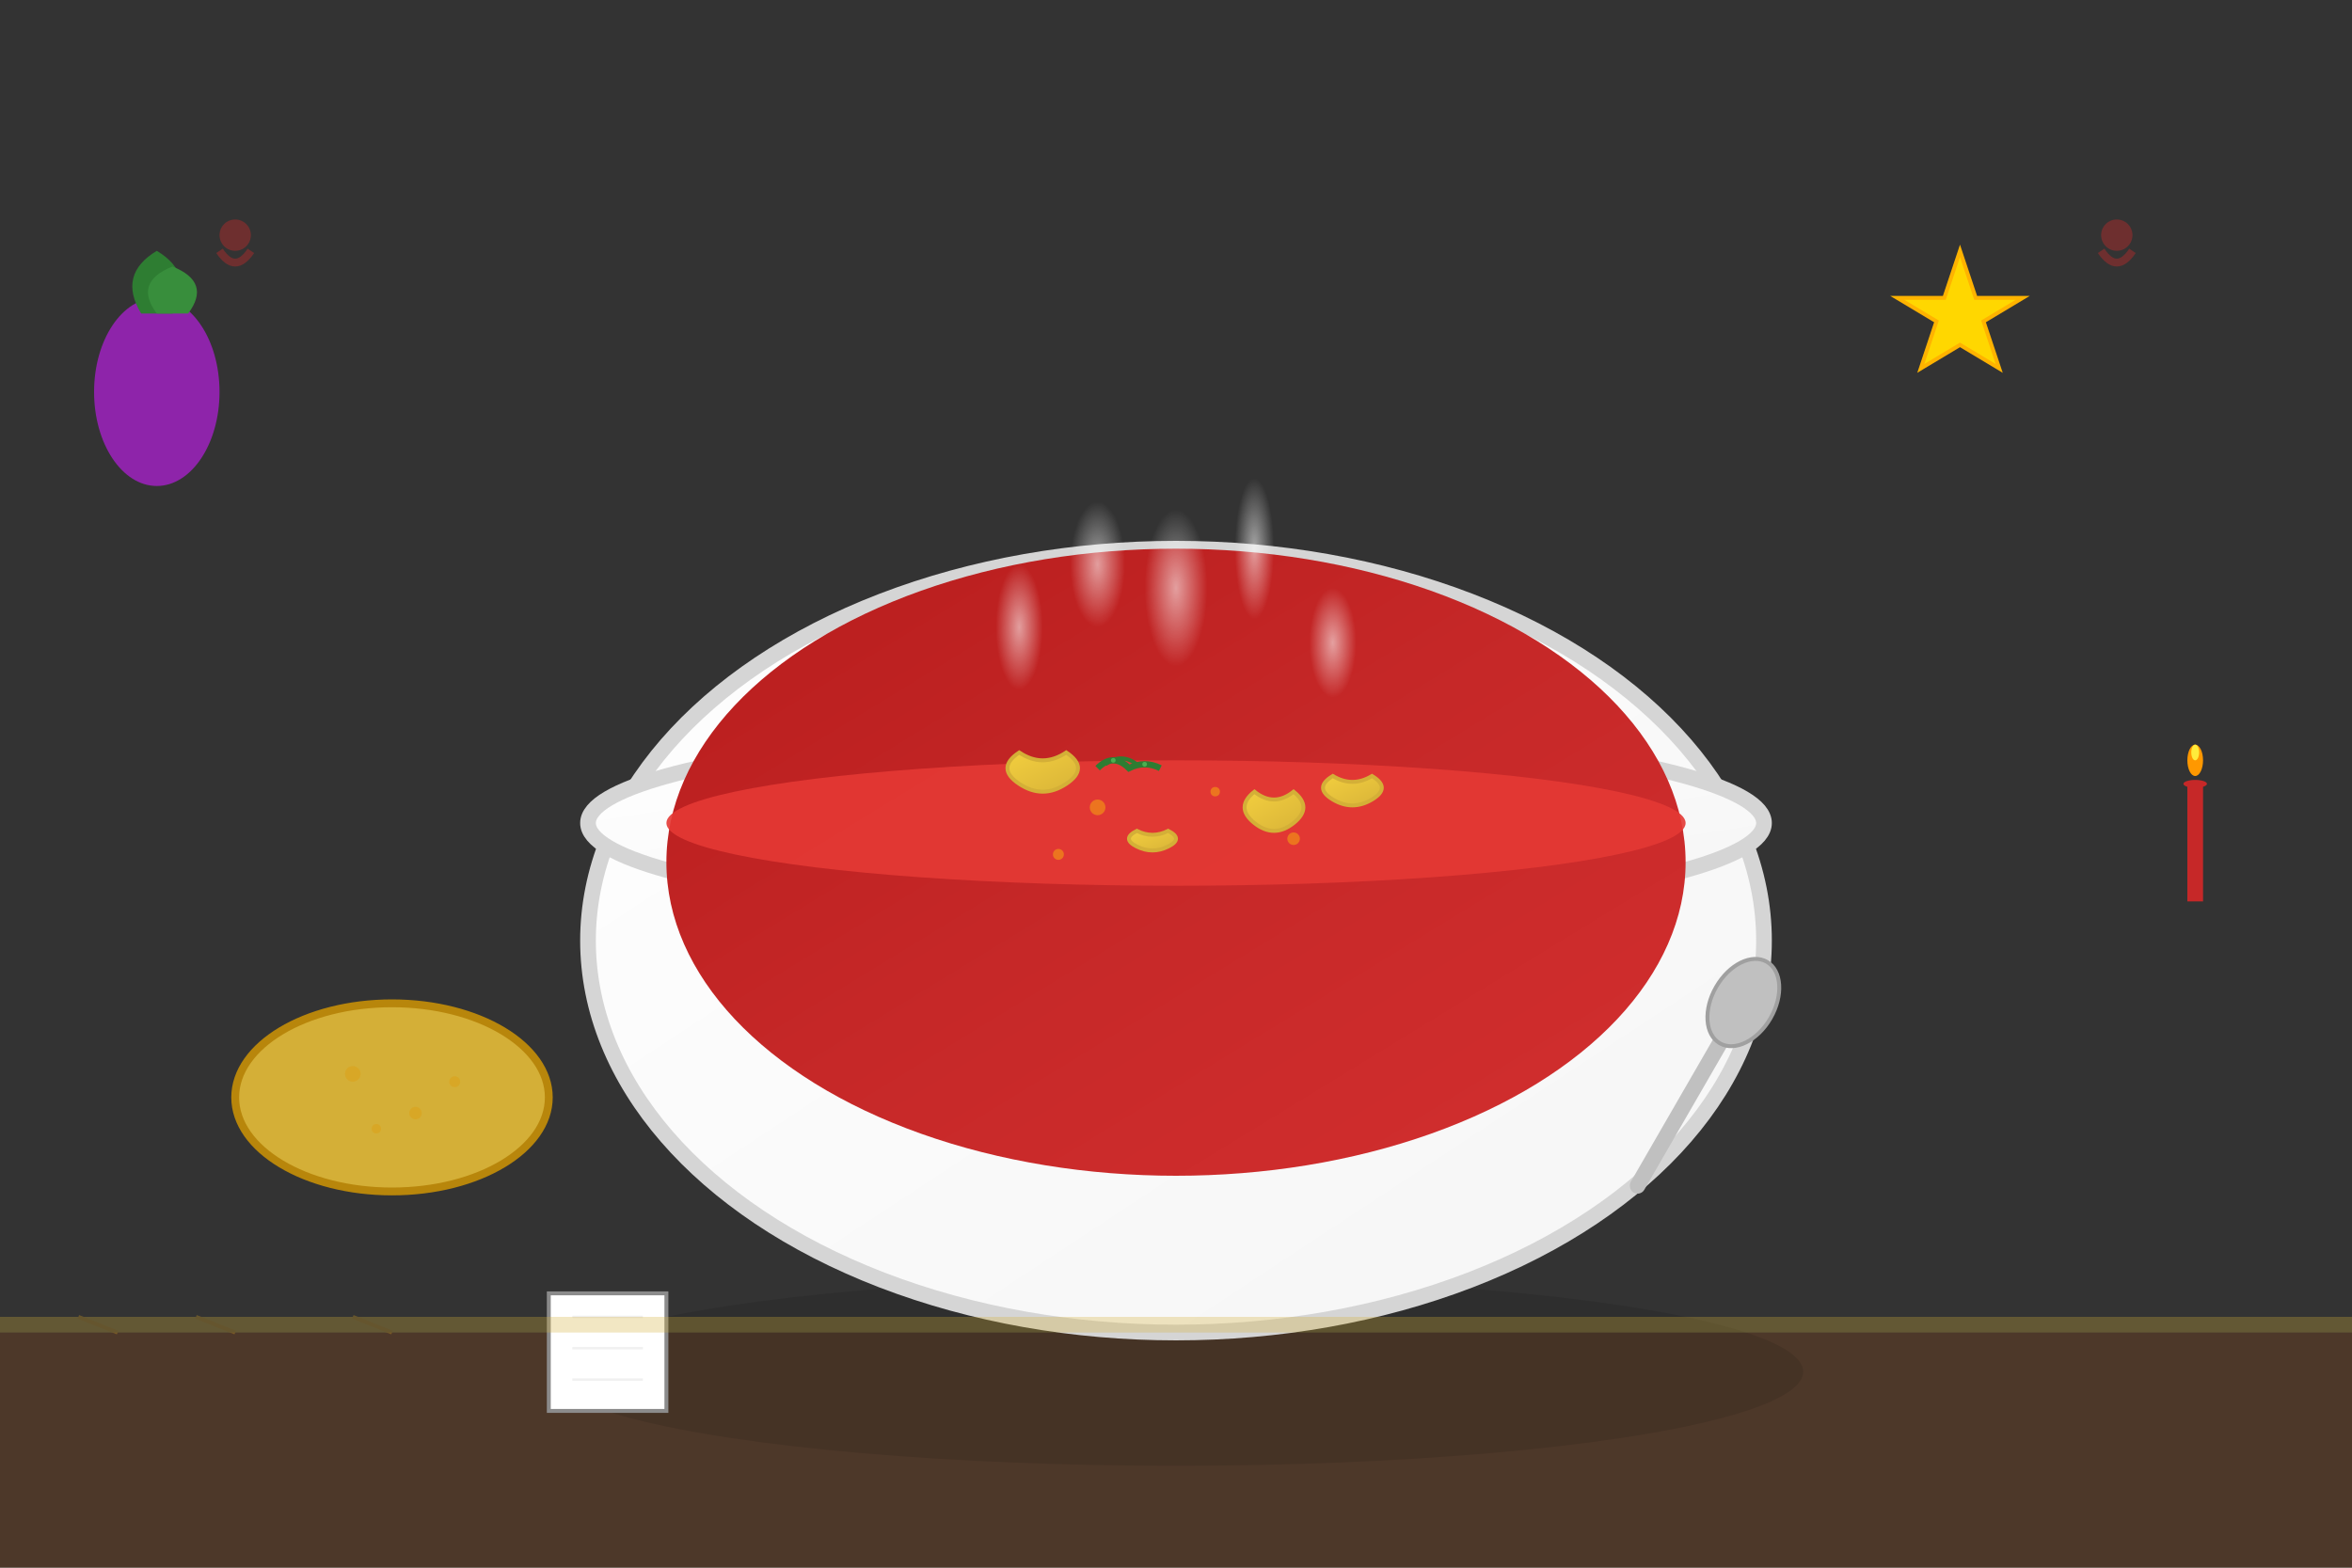 <svg xmlns="http://www.w3.org/2000/svg" viewBox="0 0 300 200" width="300" height="200">
  <rect x="0" y="0" width="300" height="200" fill="#333333" stroke="none"/>
  <defs>
    <linearGradient id="barszczGradient" x1="0%" y1="0%" x2="100%" y2="100%">
      <stop offset="0%" style="stop-color:#b71c1c;stop-opacity:1" />
      <stop offset="50%" style="stop-color:#c62828;stop-opacity:1" />
      <stop offset="100%" style="stop-color:#d32f2f;stop-opacity:1" />
    </linearGradient>
    <linearGradient id="bowlGradient" x1="0%" y1="0%" x2="100%" y2="100%">
      <stop offset="0%" style="stop-color:#ffffff;stop-opacity:1" />
      <stop offset="100%" style="stop-color:#f5f5f5;stop-opacity:1" />
    </linearGradient>
    <radialGradient id="steamGradient" cx="50%" cy="50%" r="50%">
      <stop offset="0%" style="stop-color:#ffffff;stop-opacity:0.8" />
      <stop offset="100%" style="stop-color:#ffffff;stop-opacity:0" />
    </radialGradient>
    <linearGradient id="uszkaGradient" x1="0%" y1="0%" x2="100%" y2="100%">
      <stop offset="0%" style="stop-color:#f4d03f;stop-opacity:1" />
      <stop offset="100%" style="stop-color:#d4af37;stop-opacity:1" />
    </linearGradient>
  </defs>
  
  <!-- Table surface -->
  <rect x="0" y="170" width="300" height="30" fill="#8b4513" opacity="0.3"/>
  
  <!-- Bowl shadow -->
  <ellipse cx="150" cy="175" rx="80" ry="12" fill="#000000" opacity="0.1"/>
  
  <!-- Bowl exterior -->
  <ellipse cx="150" cy="120" rx="75" ry="50" fill="url(#bowlGradient)" stroke="#d5d5d5" stroke-width="2"/>
  
  <!-- Bowl rim -->
  <ellipse cx="150" cy="105" rx="75" ry="12" fill="url(#bowlGradient)" stroke="#d5d5d5" stroke-width="2"/>
  
  <!-- Barszcz (beet soup) -->
  <ellipse cx="150" cy="110" rx="65" ry="40" fill="url(#barszczGradient)"/>
  
  <!-- Soup surface -->
  <ellipse cx="150" cy="105" rx="65" ry="8" fill="#e53935" opacity="0.9"/>
  
  <!-- Uszka (small dumplings) floating on top -->
  <!-- Uszka 1 -->
  <g transform="translate(130, 100)">
    <path d="M0 0 Q-3 -2 0 -4 Q3 -2 6 -4 Q9 -2 6 0 Q3 2 0 0 Z" 
          fill="url(#uszkaGradient)" stroke="#d4af37" stroke-width="0.5"/>
  </g>
  
  <!-- Uszka 2 -->
  <g transform="translate(170, 102)">
    <path d="M0 0 Q-2.5 -1.5 0 -3 Q2.5 -1.5 5 -3 Q7.5 -1.5 5 0 Q2.5 1.5 0 0 Z" 
          fill="url(#uszkaGradient)" stroke="#d4af37" stroke-width="0.5"/>
  </g>
  
  <!-- Uszka 3 -->
  <g transform="translate(145, 108)">
    <path d="M0 0 Q-2 -1 0 -2 Q2 -1 4 -2 Q6 -1 4 0 Q2 1 0 0 Z" 
          fill="url(#uszkaGradient)" stroke="#d4af37" stroke-width="0.5"/>
  </g>
  
  <!-- Uszka 4 -->
  <g transform="translate(160, 105)">
    <path d="M0 0 Q-2.5 -2 0 -4 Q2.5 -2 5 -4 Q7.5 -2 5 0 Q2.5 2 0 0 Z" 
          fill="url(#uszkaGradient)" stroke="#d4af37" stroke-width="0.5"/>
  </g>
  
  <!-- Oil droplets on surface -->
  <g opacity="0.6">
    <circle cx="140" cy="103" r="1" fill="#f39c12"/>
    <circle cx="165" cy="107" r="0.8" fill="#f39c12"/>
    <circle cx="155" cy="101" r="0.6" fill="#f39c12"/>
    <circle cx="135" cy="109" r="0.7" fill="#f39c12"/>
  </g>
  
  <!-- Steam rising from hot soup -->
  <g opacity="0.7">
    <ellipse cx="130" cy="80" rx="3" ry="8" fill="url(#steamGradient)"/>
    <ellipse cx="150" cy="75" rx="4" ry="10" fill="url(#steamGradient)"/>
    <ellipse cx="170" cy="82" rx="3" ry="7" fill="url(#steamGradient)"/>
    <ellipse cx="160" cy="70" rx="2.5" ry="9" fill="url(#steamGradient)"/>
    <ellipse cx="140" cy="72" rx="3.5" ry="8" fill="url(#steamGradient)"/>
  </g>
  
  <!-- Spoon -->
  <g transform="translate(220, 130) rotate(30)">
    <!-- Handle -->
    <rect x="0" y="0" width="2" height="25" rx="1" fill="#c0c0c0"/>
    <!-- Bowl of spoon -->
    <ellipse cx="1" cy="-3" rx="4" ry="6" fill="#c0c0c0" stroke="#a0a0a0" stroke-width="0.5"/>
  </g>
  
  <!-- Bread slice -->
  <g transform="translate(50, 140)">
    <ellipse cx="0" cy="0" rx="20" ry="12" fill="#d4af37" stroke="#b8860b" stroke-width="1"/>
    <!-- Bread texture -->
    <circle cx="-5" cy="-3" r="1" fill="#daa520" opacity="0.7"/>
    <circle cx="3" cy="2" r="0.8" fill="#daa520" opacity="0.7"/>
    <circle cx="-2" cy="4" r="0.6" fill="#daa520" opacity="0.7"/>
    <circle cx="8" cy="-2" r="0.7" fill="#daa520" opacity="0.7"/>
  </g>
  
  <!-- Fresh herbs garnish -->
  <g transform="translate(140, 98)">
    <path d="M0 0 Q2 -2 4 0 Q6 -1 8 0" stroke="#2e7d32" stroke-width="0.8" fill="none"/>
    <path d="M1 -0.5 Q3 -2 5 -0.5" stroke="#2e7d32" stroke-width="0.5" fill="none"/>
    <circle cx="2" cy="-1" r="0.3" fill="#4caf50"/>
    <circle cx="6" cy="-0.5" r="0.3" fill="#4caf50"/>
  </g>
  
  <!-- Beetroot decoration -->
  <g transform="translate(20, 50)">
    <ellipse cx="0" cy="0" rx="8" ry="12" fill="#8e24aa"/>
    <!-- Beetroot leaves -->
    <path d="M-2 -10 Q-5 -15 0 -18 Q5 -15 2 -10" fill="#2e7d32"/>
    <path d="M0 -10 Q-3 -14 2 -16 Q7 -14 4 -10" fill="#388e3c"/>
  </g>
  
  <!-- Traditional Polish Christmas decoration -->
  <g transform="translate(250, 40)">
    <!-- Star -->
    <polygon points="0,-8 2,-2 8,-2 3,1 5,7 0,4 -5,7 -3,1 -8,-2 -2,-2" 
             fill="#ffd700" stroke="#ffb300" stroke-width="0.5"/>
  </g>
  
  <!-- Candle for Christmas ambiance -->
  <g transform="translate(280, 100)">
    <rect x="-1" y="0" width="2" height="15" fill="#c62828"/>
    <ellipse cx="0" cy="0" rx="1.5" ry="0.5" fill="#c62828"/>
    <!-- Flame -->
    <ellipse cx="0" cy="-3" rx="1" ry="2" fill="#ff9800"/>
    <ellipse cx="0" cy="-4" rx="0.5" ry="1" fill="#ffeb3b"/>
  </g>
  
  <!-- Decorative Polish pattern -->
  <g opacity="0.4">
    <circle cx="30" cy="30" r="2" fill="#c62828"/>
    <path d="M28 32 Q30 35 32 32" stroke="#c62828" stroke-width="1" fill="none"/>
    
    <circle cx="270" cy="30" r="2" fill="#c62828"/>
    <path d="M268 32 Q270 35 272 32" stroke="#c62828" stroke-width="1" fill="none"/>
  </g>
  
  <!-- Christmas table setting elements -->
  <!-- Napkin -->
  <g transform="translate(70, 165)">
    <rect x="0" y="0" width="15" height="15" fill="#ffffff" stroke="#8b8b8b" stroke-width="0.5"/>
    <path d="M3 3 L12 3 M3 7 L12 7 M3 11 L12 11" stroke="#f0f0f0" stroke-width="0.3"/>
  </g>
  
  <!-- Traditional hay under tablecloth (Polish Christmas tradition) -->
  <g opacity="0.3">
    <rect x="0" y="168" width="300" height="2" fill="#d4af37"/>
    <path d="M10 168 L15 170 M25 168 L30 170 M45 168 L50 170" stroke="#daa520" stroke-width="0.5"/>
  </g>
</svg>
